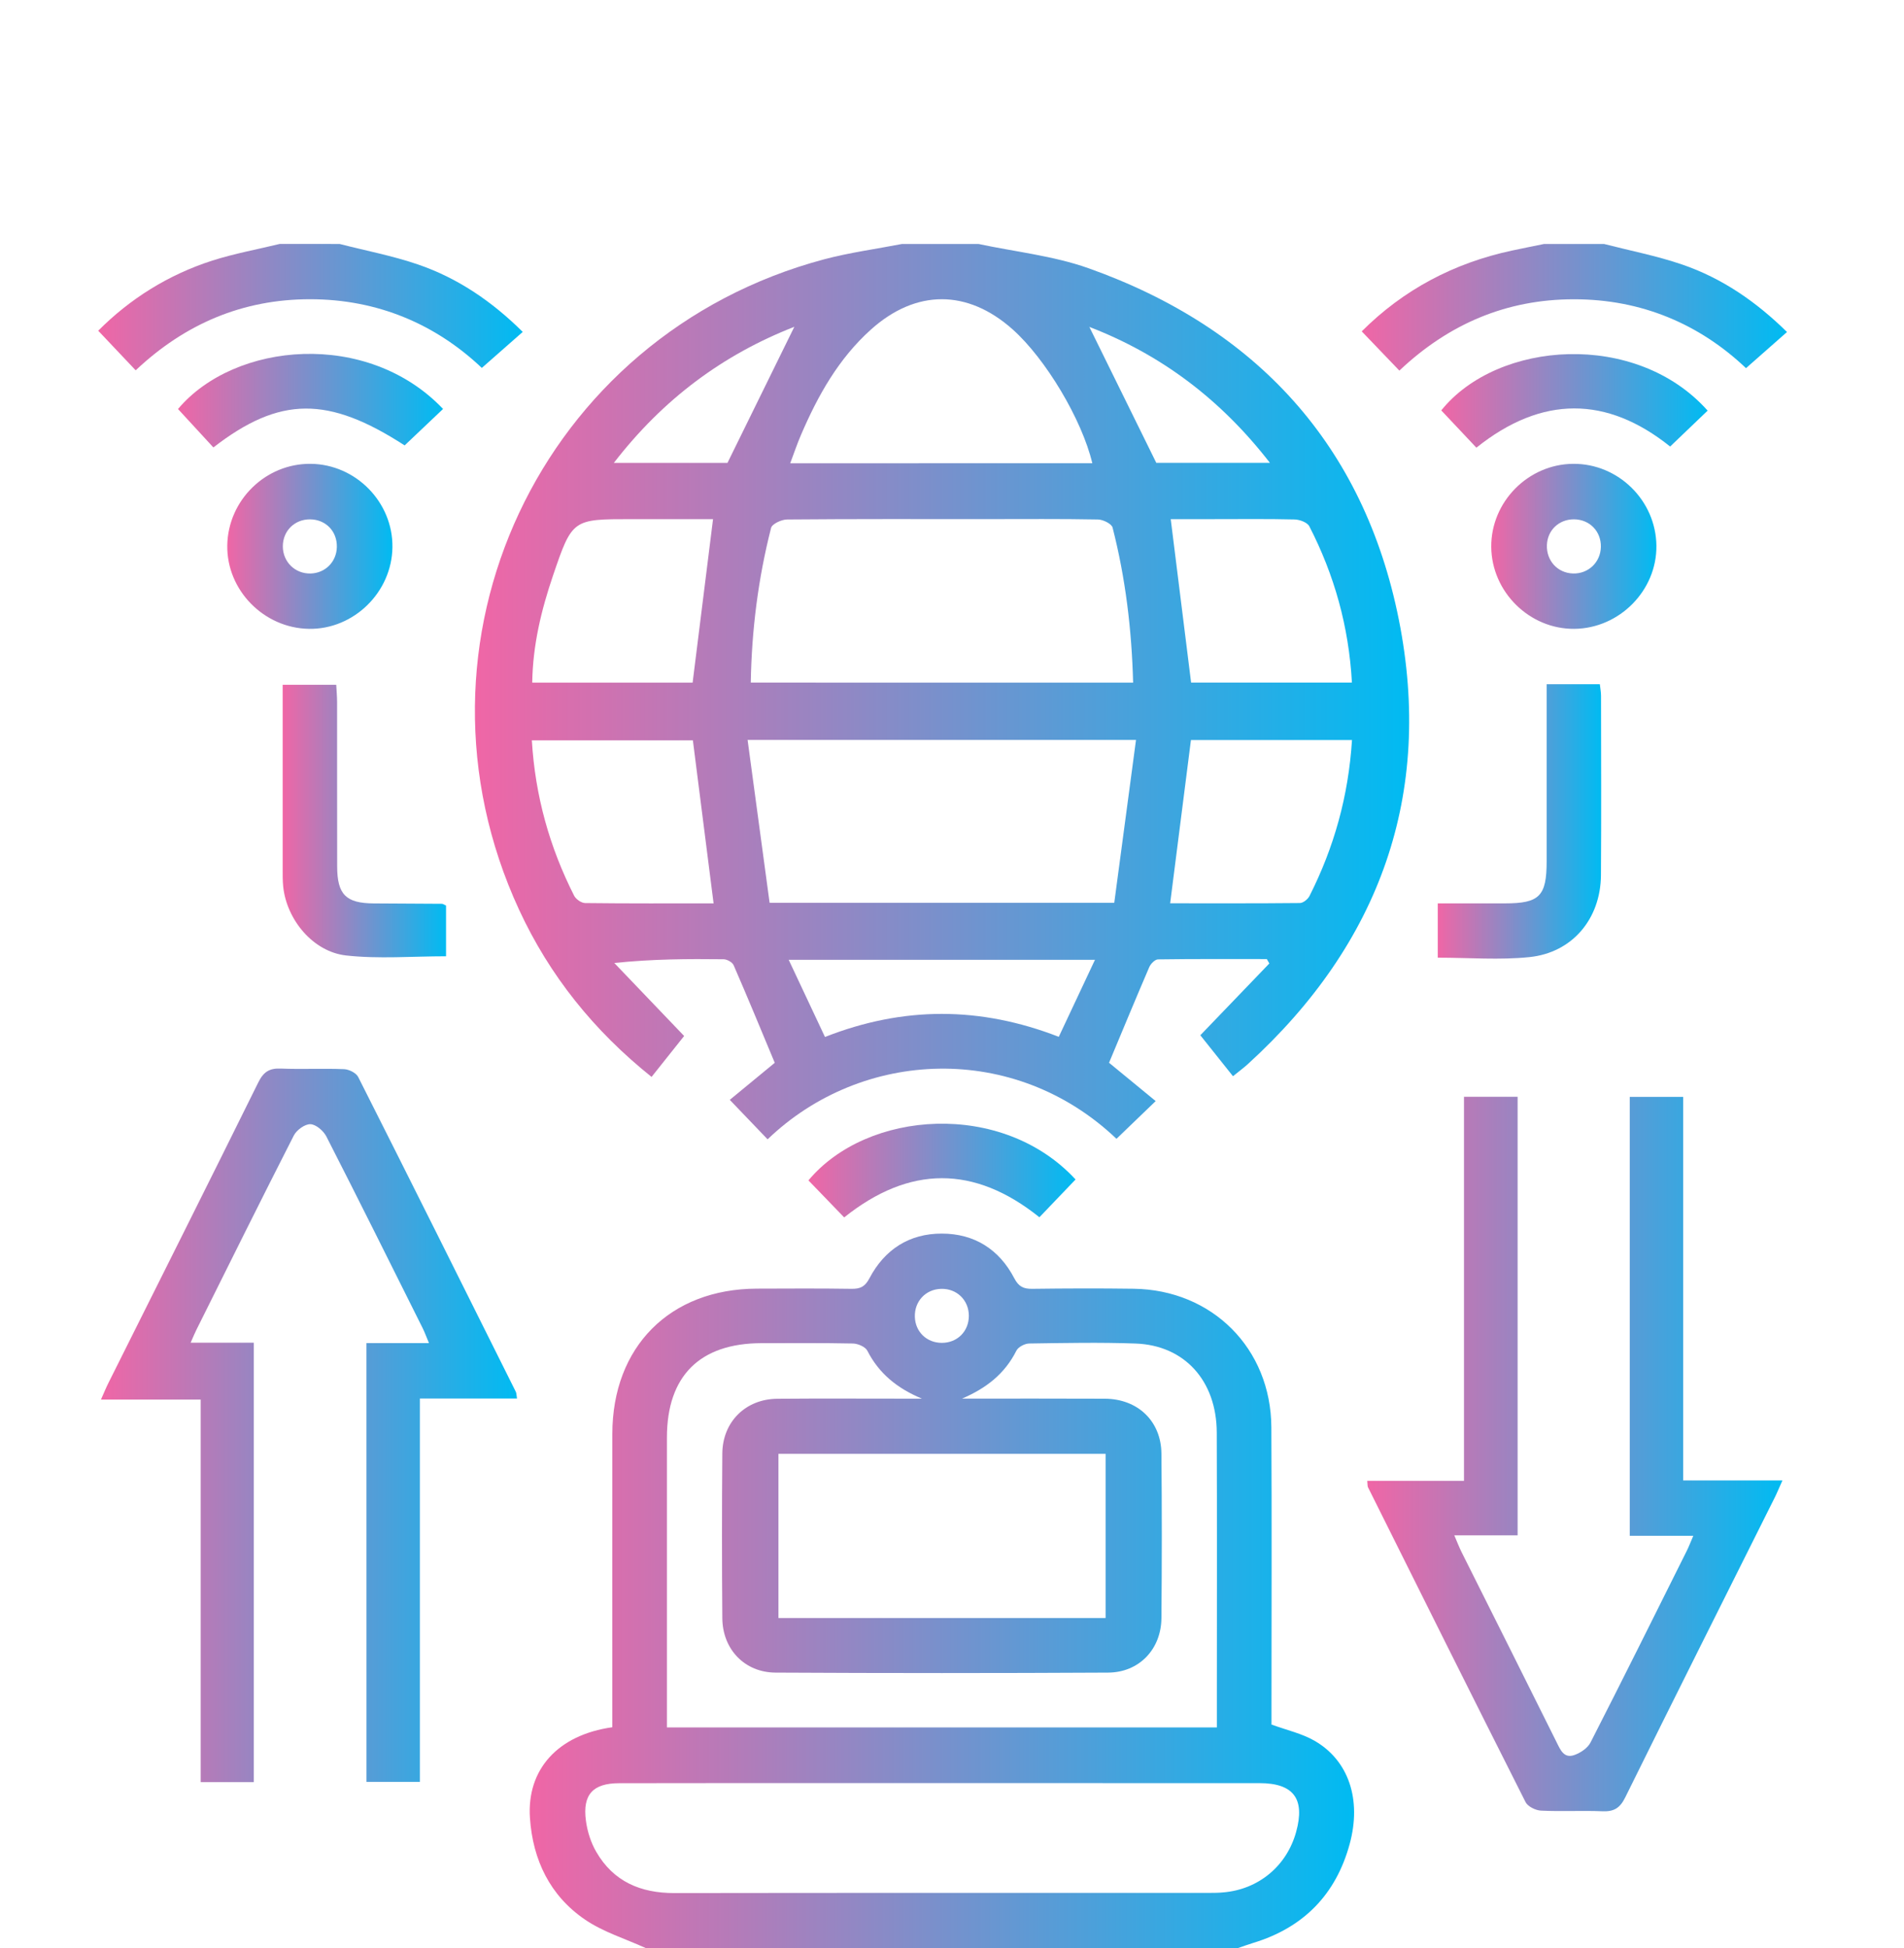 <?xml version="1.0" encoding="utf-8"?>
<!-- Generator: Adobe Illustrator 16.0.0, SVG Export Plug-In . SVG Version: 6.00 Build 0)  -->
<!DOCTYPE svg PUBLIC "-//W3C//DTD SVG 1.1//EN" "http://www.w3.org/Graphics/SVG/1.1/DTD/svg11.dtd">
<svg version="1.1" id="Layer_1" xmlns="http://www.w3.org/2000/svg" xmlns:xlink="http://www.w3.org/1999/xlink" x="0px" y="0px"
	 width="73px" height="74.667px" viewBox="0 0 73 74.667" enable-background="new 0 0 73 74.667" xml:space="preserve">
<g>
	<linearGradient id="SVGID_1_" gradientUnits="userSpaceOnUse" x1="18.206" y1="26.51" x2="54.028" y2="26.51">
		<stop  offset="0" style="stop-color:#F066A6"/>
		<stop  offset="1" style="stop-color:#00BBF2"/>
	</linearGradient>
	<path fill-rule="evenodd" clip-rule="evenodd" fill="url(#SVGID_1_)" d="M37.516,9.351c1.408,0.301,2.869,0.452,4.215,0.929
		c6.433,2.285,10.564,6.78,11.901,13.471c1.333,6.685-0.722,12.415-5.78,17.026c-0.172,0.158-0.36,0.294-0.579,0.473
		c-0.435-0.544-0.852-1.068-1.252-1.57c0.899-0.936,1.772-1.845,2.646-2.752c-0.033-0.055-0.063-0.112-0.097-0.168
		c-1.392,0-2.783-0.008-4.173,0.012c-0.117,0.003-0.281,0.171-0.335,0.298c-0.519,1.207-1.02,2.417-1.541,3.664
		c0.554,0.455,1.155,0.949,1.788,1.469c-0.534,0.514-1.019,0.98-1.503,1.446c-3.906-3.717-9.759-3.458-13.376,0.02
		c-0.462-0.483-0.926-0.966-1.45-1.513c0.552-0.455,1.15-0.947,1.724-1.42c-0.523-1.255-1.038-2.504-1.576-3.74
		c-0.048-0.114-0.251-0.227-0.384-0.229c-1.357-0.016-2.715-0.01-4.192,0.143c0.881,0.922,1.763,1.841,2.678,2.798
		c-0.386,0.485-0.805,1.012-1.249,1.569c-2.211-1.769-3.913-3.884-5.081-6.411c-4.718-10.209,0.826-22.03,11.698-24.927
		c0.979-0.26,1.99-0.395,2.985-0.588C35.559,9.351,36.537,9.351,37.516,9.351z M43.444,26.165c-0.053-2.035-0.292-4.008-0.787-5.943
		c-0.038-0.147-0.364-0.307-0.56-0.311c-1.423-0.027-2.848-0.014-4.27-0.014c-2.551,0-5.101-0.008-7.65,0.014
		c-0.213,0.002-0.573,0.168-0.613,0.322c-0.494,1.934-0.744,3.904-0.779,5.931C33.688,26.165,38.542,26.165,43.444,26.165z
		 M28.663,28.36c0.289,2.138,0.567,4.199,0.844,6.244c4.477,0,8.763,0,13.214,0c0.276-2.063,0.551-4.125,0.834-6.244
		C38.539,28.36,33.705,28.36,28.663,28.36z M41.88,17.756c-0.4-1.685-1.796-4.01-3.054-5.13c-1.729-1.542-3.706-1.544-5.431,0.003
		c-1.245,1.115-2.039,2.535-2.688,4.048c-0.145,0.338-0.263,0.689-0.41,1.08C34.205,17.756,38.021,17.756,41.88,17.756z
		 M51.836,28.364c-2.127,0-4.176,0-6.175,0c-0.267,2.095-0.528,4.151-0.797,6.258c1.63,0,3.303,0.007,4.976-0.01
		c0.127-0.002,0.303-0.146,0.366-0.269C51.146,32.485,51.699,30.521,51.836,28.364z M27.359,34.625
		c-0.275-2.154-0.535-4.206-0.794-6.248c-2.039,0-4.087,0-6.174,0c0.128,2.135,0.682,4.099,1.622,5.955
		c0.068,0.135,0.276,0.279,0.42,0.281C24.086,34.633,25.739,34.625,27.359,34.625z M26.555,26.166
		c0.262-2.094,0.518-4.147,0.783-6.268c-1.011,0-2.068,0-3.125,0c-2.262,0-2.272-0.004-3.011,2.164
		c-0.449,1.32-0.776,2.669-0.796,4.104C22.51,26.166,24.557,26.166,26.555,26.166z M51.833,26.163
		c-0.118-2.145-0.673-4.126-1.634-5.992c-0.077-0.148-0.369-0.256-0.563-0.261c-1.039-0.025-2.08-0.012-3.12-0.012
		c-0.563,0-1.123,0-1.63,0c0.268,2.146,0.522,4.199,0.781,6.265C47.689,26.163,49.737,26.163,51.833,26.163z M41.982,36.788
		c-3.964,0-7.777,0-11.743,0c0.485,1.032,0.93,1.978,1.391,2.958c3.01-1.182,5.952-1.174,8.964-0.006
		C41.053,38.766,41.498,37.82,41.982,36.788z M30.455,12.526c-2.727,1.064-5.029,2.765-6.919,5.215c1.574,0,3.029,0,4.356,0
		C28.759,15.976,29.598,14.268,30.455,12.526z M44.332,17.739c1.333,0,2.785,0,4.356,0c-1.894-2.446-4.189-4.156-6.922-5.209
		C42.615,14.25,43.461,15.967,44.332,17.739z"/>
	<linearGradient id="SVGID_2_" gradientUnits="userSpaceOnUse" x1="20.309" y1="60.975" x2="51.916" y2="60.975">
		<stop  offset="0" style="stop-color:#F066A6"/>
		<stop  offset="1" style="stop-color:#00BBF2"/>
	</linearGradient>
	<path fill-rule="evenodd" clip-rule="evenodd" fill="url(#SVGID_2_)" d="M24.758,74.667c-0.781-0.357-1.632-0.615-2.331-1.093
		c-1.34-0.915-2-2.284-2.109-3.896c-0.125-1.853,1.066-3.181,3.158-3.475c0-0.21,0-0.435,0-0.658c0-3.528-0.003-7.058,0.001-10.585
		c0.003-3.343,2.209-5.557,5.539-5.568c1.212-0.004,2.423-0.012,3.634,0.007c0.334,0.004,0.515-0.082,0.684-0.403
		c0.581-1.104,1.526-1.717,2.777-1.714c1.248,0.002,2.2,0.604,2.777,1.713c0.168,0.32,0.351,0.408,0.685,0.404
		c1.296-0.017,2.593-0.021,3.889-0.003c3.016,0.04,5.266,2.29,5.282,5.309c0.02,3.592,0.005,7.183,0.005,10.776
		c0,0.23,0,0.461,0,0.619c0.597,0.217,1.166,0.343,1.647,0.619c1.312,0.754,1.817,2.254,1.35,3.963
		c-0.527,1.931-1.767,3.199-3.69,3.785c-0.198,0.061-0.393,0.132-0.59,0.199C39.897,74.667,32.328,74.667,24.758,74.667z
		 M36.883,53.608c1.828,0,3.654-0.006,5.48,0.003c1.262,0.008,2.154,0.859,2.166,2.101c0.02,2.103,0.019,4.206,0,6.312
		c-0.011,1.19-0.855,2.079-2.044,2.085c-4.25,0.023-8.501,0.023-12.751,0c-1.188-0.006-2.031-0.897-2.04-2.087
		c-0.017-2.104-0.017-4.209,0-6.313c0.01-1.212,0.893-2.084,2.103-2.096c1.658-0.014,3.315-0.004,4.973-0.004
		c0.192,0,0.385,0,0.577,0c-0.936-0.392-1.641-0.951-2.093-1.838c-0.077-0.15-0.361-0.272-0.552-0.276
		c-1.168-0.024-2.337-0.013-3.506-0.013c-2.365,0.004-3.624,1.256-3.626,3.615c-0.002,3.464,0,6.93,0,10.394
		c0,0.229,0,0.457,0,0.719c7.053,0,14.032,0,21.085,0c0-0.388,0-0.744,0-1.102c0-3.4,0.009-6.802-0.004-10.203
		c-0.008-1.981-1.235-3.342-3.114-3.409c-1.358-0.049-2.721-0.021-4.08-0.001c-0.169,0.003-0.419,0.134-0.489,0.276
		C38.521,52.661,37.809,53.211,36.883,53.608z M36.107,68.344c-0.872,0-1.742,0-2.614,0c-3.251,0-6.503-0.004-9.755,0.004
		c-1.009,0.002-1.407,0.438-1.274,1.436c0.054,0.41,0.189,0.838,0.396,1.194c0.657,1.137,1.695,1.582,2.99,1.581
		c6.843-0.011,13.687-0.005,20.53-0.007c0.17,0,0.34-0.002,0.51-0.018c1.357-0.109,2.443-1.009,2.804-2.318
		c0.351-1.271-0.098-1.87-1.407-1.871C44.227,68.342,40.167,68.344,36.107,68.344z M42.389,62.017c0-2.128,0-4.197,0-6.293
		c-4.202,0-8.356,0-12.543,0c0,2.115,0,4.197,0,6.293C34.045,62.017,38.186,62.017,42.389,62.017z M37.146,50.425
		c-0.005-0.596-0.464-1.04-1.061-1.025c-0.593,0.013-1.03,0.479-1.009,1.078c0.019,0.57,0.454,0.99,1.029,0.992
		C36.704,51.474,37.151,51.025,37.146,50.425z"/>
	<linearGradient id="SVGID_3_" gradientUnits="userSpaceOnUse" x1="52.209" y1="11.778" x2="68.514" y2="11.778">
		<stop  offset="0" style="stop-color:#F066A6"/>
		<stop  offset="1" style="stop-color:#00BBF2"/>
	</linearGradient>
	<path fill-rule="evenodd" clip-rule="evenodd" fill="url(#SVGID_3_)" d="M61.498,9.351c1.002,0.258,2.024,0.455,2.999,0.789
		c1.526,0.522,2.836,1.424,4.017,2.586c-0.52,0.458-1.023,0.902-1.572,1.385c-1.774-1.683-4-2.643-6.602-2.64
		c-2.587,0.001-4.798,0.948-6.688,2.734c-0.477-0.497-0.943-0.982-1.443-1.504c1.595-1.594,3.526-2.618,5.756-3.096
		c0.411-0.089,0.825-0.169,1.237-0.254C59.968,9.351,60.732,9.351,61.498,9.351z"/>
	<linearGradient id="SVGID_4_" gradientUnits="userSpaceOnUse" x1="3.767" y1="11.773" x2="20.043" y2="11.773">
		<stop  offset="0" style="stop-color:#F066A6"/>
		<stop  offset="1" style="stop-color:#00BBF2"/>
	</linearGradient>
	<path fill-rule="evenodd" clip-rule="evenodd" fill="url(#SVGID_4_)" d="M13.022,9.351c1.001,0.257,2.025,0.451,3.001,0.785
		c1.526,0.522,2.84,1.416,4.019,2.586c-0.515,0.452-1.016,0.894-1.569,1.38c-1.763-1.67-3.986-2.633-6.586-2.633
		c-2.585,0-4.798,0.946-6.685,2.725c-0.473-0.499-0.934-0.986-1.436-1.518c1.212-1.218,2.683-2.146,4.378-2.689
		c0.843-0.269,1.72-0.428,2.581-0.637C11.491,9.351,12.257,9.351,13.022,9.351z"/>
	<linearGradient id="SVGID_5_" gradientUnits="userSpaceOnUse" x1="3.871" y1="54.63" x2="19.821" y2="54.63">
		<stop  offset="0" style="stop-color:#F066A6"/>
		<stop  offset="1" style="stop-color:#00BBF2"/>
	</linearGradient>
	<path fill-rule="evenodd" clip-rule="evenodd" fill="url(#SVGID_5_)" d="M14.05,51.48c0.815,0,1.573,0,2.397,0
		c-0.101-0.242-0.163-0.415-0.245-0.58c-1.223-2.449-2.442-4.9-3.688-7.338c-0.111-0.218-0.398-0.465-0.612-0.473
		c-0.211-0.008-0.528,0.222-0.636,0.431c-1.264,2.476-2.498,4.967-3.738,7.454c-0.065,0.131-0.119,0.264-0.219,0.49
		c0.838,0,1.607,0,2.422,0c0,5.653,0,11.229,0,16.843c-0.681,0-1.333,0-2.037,0c0-4.873,0-9.732,0-14.663c-1.269,0-2.489,0-3.823,0
		c0.126-0.283,0.202-0.472,0.292-0.649c1.916-3.835,3.841-7.665,5.74-11.508c0.201-0.407,0.429-0.55,0.87-0.53
		c0.806,0.033,1.616-0.011,2.422,0.023c0.188,0.008,0.46,0.144,0.538,0.299c2.028,4.015,4.035,8.041,6.044,12.067
		c0.026,0.053,0.022,0.121,0.045,0.257c-1.238,0-2.453,0-3.723,0c0,4.931,0,9.787,0,14.693c-0.702,0-1.348,0-2.048,0
		C14.05,62.723,14.05,57.147,14.05,51.48z"/>
	<linearGradient id="SVGID_6_" gradientUnits="userSpaceOnUse" x1="52.421" y1="55.732" x2="68.338" y2="55.732">
		<stop  offset="0" style="stop-color:#F066A6"/>
		<stop  offset="1" style="stop-color:#00BBF2"/>
	</linearGradient>
	<path fill-rule="evenodd" clip-rule="evenodd" fill="url(#SVGID_6_)" d="M52.421,56.759c1.235,0,2.438,0,3.709,0
		c0-4.94,0-9.815,0-14.721c0.718,0,1.367,0,2.056,0c0,5.602,0,11.177,0,16.809c-0.802,0-1.577,0-2.428,0
		c0.114,0.266,0.188,0.458,0.279,0.642c1.216,2.431,2.435,4.855,3.644,7.289c0.148,0.299,0.281,0.628,0.678,0.491
		c0.238-0.083,0.513-0.267,0.622-0.481c1.246-2.437,2.464-4.889,3.687-7.339c0.083-0.165,0.148-0.34,0.254-0.584
		c-0.847,0-1.622,0-2.437,0c0-5.637,0-11.215,0-16.823c0.682,0,1.333,0,2.049,0c0,4.88,0,9.757,0,14.702c1.266,0,2.469,0,3.805,0
		c-0.128,0.283-0.201,0.466-0.288,0.641c-1.916,3.835-3.841,7.664-5.739,11.507c-0.201,0.409-0.434,0.551-0.875,0.532
		c-0.784-0.033-1.572,0.014-2.357-0.025c-0.206-0.011-0.504-0.157-0.589-0.326c-2.029-4.017-4.034-8.043-6.042-12.069
		C52.429,56.968,52.437,56.92,52.421,56.759z"/>
	<linearGradient id="SVGID_7_" gradientUnits="userSpaceOnUse" x1="55.124" y1="31.485" x2="61.389" y2="31.485">
		<stop  offset="0" style="stop-color:#F066A6"/>
		<stop  offset="1" style="stop-color:#00BBF2"/>
	</linearGradient>
	<path fill-rule="evenodd" clip-rule="evenodd" fill="url(#SVGID_7_)" d="M59.299,26.225c0.739,0,1.368,0,2.039,0
		c0.018,0.161,0.046,0.302,0.046,0.443c0.002,2.292,0.013,4.585-0.003,6.877c-0.013,1.668-1.092,2.968-2.739,3.139
		c-1.149,0.119-2.319,0.022-3.518,0.022c0-0.673,0-1.323,0-2.081c0.86,0,1.718,0,2.577,0c1.323,0,1.597-0.276,1.598-1.608
		c0-2.016,0-4.034,0-6.049C59.299,26.738,59.299,26.509,59.299,26.225z"/>
	<linearGradient id="SVGID_8_" gradientUnits="userSpaceOnUse" x1="10.838" y1="31.47" x2="17.101" y2="31.47">
		<stop  offset="0" style="stop-color:#F066A6"/>
		<stop  offset="1" style="stop-color:#00BBF2"/>
	</linearGradient>
	<path fill-rule="evenodd" clip-rule="evenodd" fill="url(#SVGID_8_)" d="M17.101,34.708c0,0.676,0,1.326,0,1.945
		c-1.304,0-2.581,0.108-3.831-0.031c-1.268-0.141-2.275-1.368-2.411-2.629c-0.025-0.232-0.021-0.467-0.021-0.7
		c-0.001-2.334,0-4.667,0-7.046c0.686,0,1.332,0,2.053,0c0.011,0.212,0.032,0.435,0.033,0.658c0.002,2.102-0.001,4.204,0.003,6.305
		c0.002,1.078,0.337,1.411,1.404,1.417c0.87,0.005,1.741,0.008,2.611,0.015C16.979,34.641,17.016,34.671,17.101,34.708z"/>
	<linearGradient id="SVGID_9_" gradientUnits="userSpaceOnUse" x1="8.714" y1="20.94" x2="15.046" y2="20.94">
		<stop  offset="0" style="stop-color:#F066A6"/>
		<stop  offset="1" style="stop-color:#00BBF2"/>
	</linearGradient>
	<path fill-rule="evenodd" clip-rule="evenodd" fill="url(#SVGID_9_)" d="M15.046,20.972c-0.02,1.726-1.483,3.157-3.199,3.131
		c-1.732-0.026-3.16-1.484-3.133-3.198c0.027-1.734,1.472-3.146,3.2-3.127C13.643,17.797,15.067,19.249,15.046,20.972z
		 M11.889,19.906c-0.597-0.004-1.05,0.447-1.045,1.043c0.005,0.592,0.47,1.045,1.06,1.033c0.566-0.012,0.999-0.447,1.011-1.016
		C12.928,20.364,12.49,19.911,11.889,19.906z"/>
	<linearGradient id="SVGID_10_" gradientUnits="userSpaceOnUse" x1="57.177" y1="20.94" x2="63.508" y2="20.94">
		<stop  offset="0" style="stop-color:#F066A6"/>
		<stop  offset="1" style="stop-color:#00BBF2"/>
	</linearGradient>
	<path fill-rule="evenodd" clip-rule="evenodd" fill="url(#SVGID_10_)" d="M60.317,17.778c1.729-0.012,3.17,1.405,3.19,3.137
		c0.02,1.715-1.415,3.17-3.144,3.188c-1.721,0.017-3.173-1.414-3.188-3.141C57.163,19.236,58.589,17.79,60.317,17.778z
		 M61.378,20.959c0.011-0.597-0.435-1.052-1.034-1.054c-0.573-0.001-1.014,0.417-1.035,0.985c-0.023,0.601,0.409,1.073,0.999,1.091
		C60.897,22,61.368,21.55,61.378,20.959z"/>
	<linearGradient id="SVGID_11_" gradientUnits="userSpaceOnUse" x1="30.997" y1="44.867" x2="41.237" y2="44.867">
		<stop  offset="0" style="stop-color:#F066A6"/>
		<stop  offset="1" style="stop-color:#00BBF2"/>
	</linearGradient>
	<path fill-rule="evenodd" clip-rule="evenodd" fill="url(#SVGID_11_)" d="M41.237,45.208c-0.479,0.501-0.929,0.973-1.386,1.448
		c-2.498-2.003-4.987-1.991-7.485,0.006c-0.461-0.478-0.914-0.948-1.37-1.419C33.246,42.543,38.432,42.167,41.237,45.208z"/>
	<linearGradient id="SVGID_12_" gradientUnits="userSpaceOnUse" x1="55.26" y1="15.366" x2="65.471" y2="15.366">
		<stop  offset="0" style="stop-color:#F066A6"/>
		<stop  offset="1" style="stop-color:#00BBF2"/>
	</linearGradient>
	<path fill-rule="evenodd" clip-rule="evenodd" fill="url(#SVGID_12_)" d="M65.471,15.739c-0.47,0.45-0.94,0.9-1.437,1.376
		c-2.424-1.942-4.916-1.967-7.429,0.044c-0.448-0.476-0.895-0.951-1.346-1.429C57.422,13.04,62.737,12.667,65.471,15.739z"/>
	<linearGradient id="SVGID_13_" gradientUnits="userSpaceOnUse" x1="6.824" y1="15.357" x2="16.985" y2="15.357">
		<stop  offset="0" style="stop-color:#F066A6"/>
		<stop  offset="1" style="stop-color:#00BBF2"/>
	</linearGradient>
	<path fill-rule="evenodd" clip-rule="evenodd" fill="url(#SVGID_13_)" d="M15.514,17.072c-2.93-1.894-4.781-1.896-7.333,0.078
		c-0.448-0.486-0.899-0.976-1.356-1.473c2.173-2.581,7.268-3.045,10.162-0.002C16.502,16.134,16.018,16.593,15.514,17.072z"/>
</g>
</svg>
